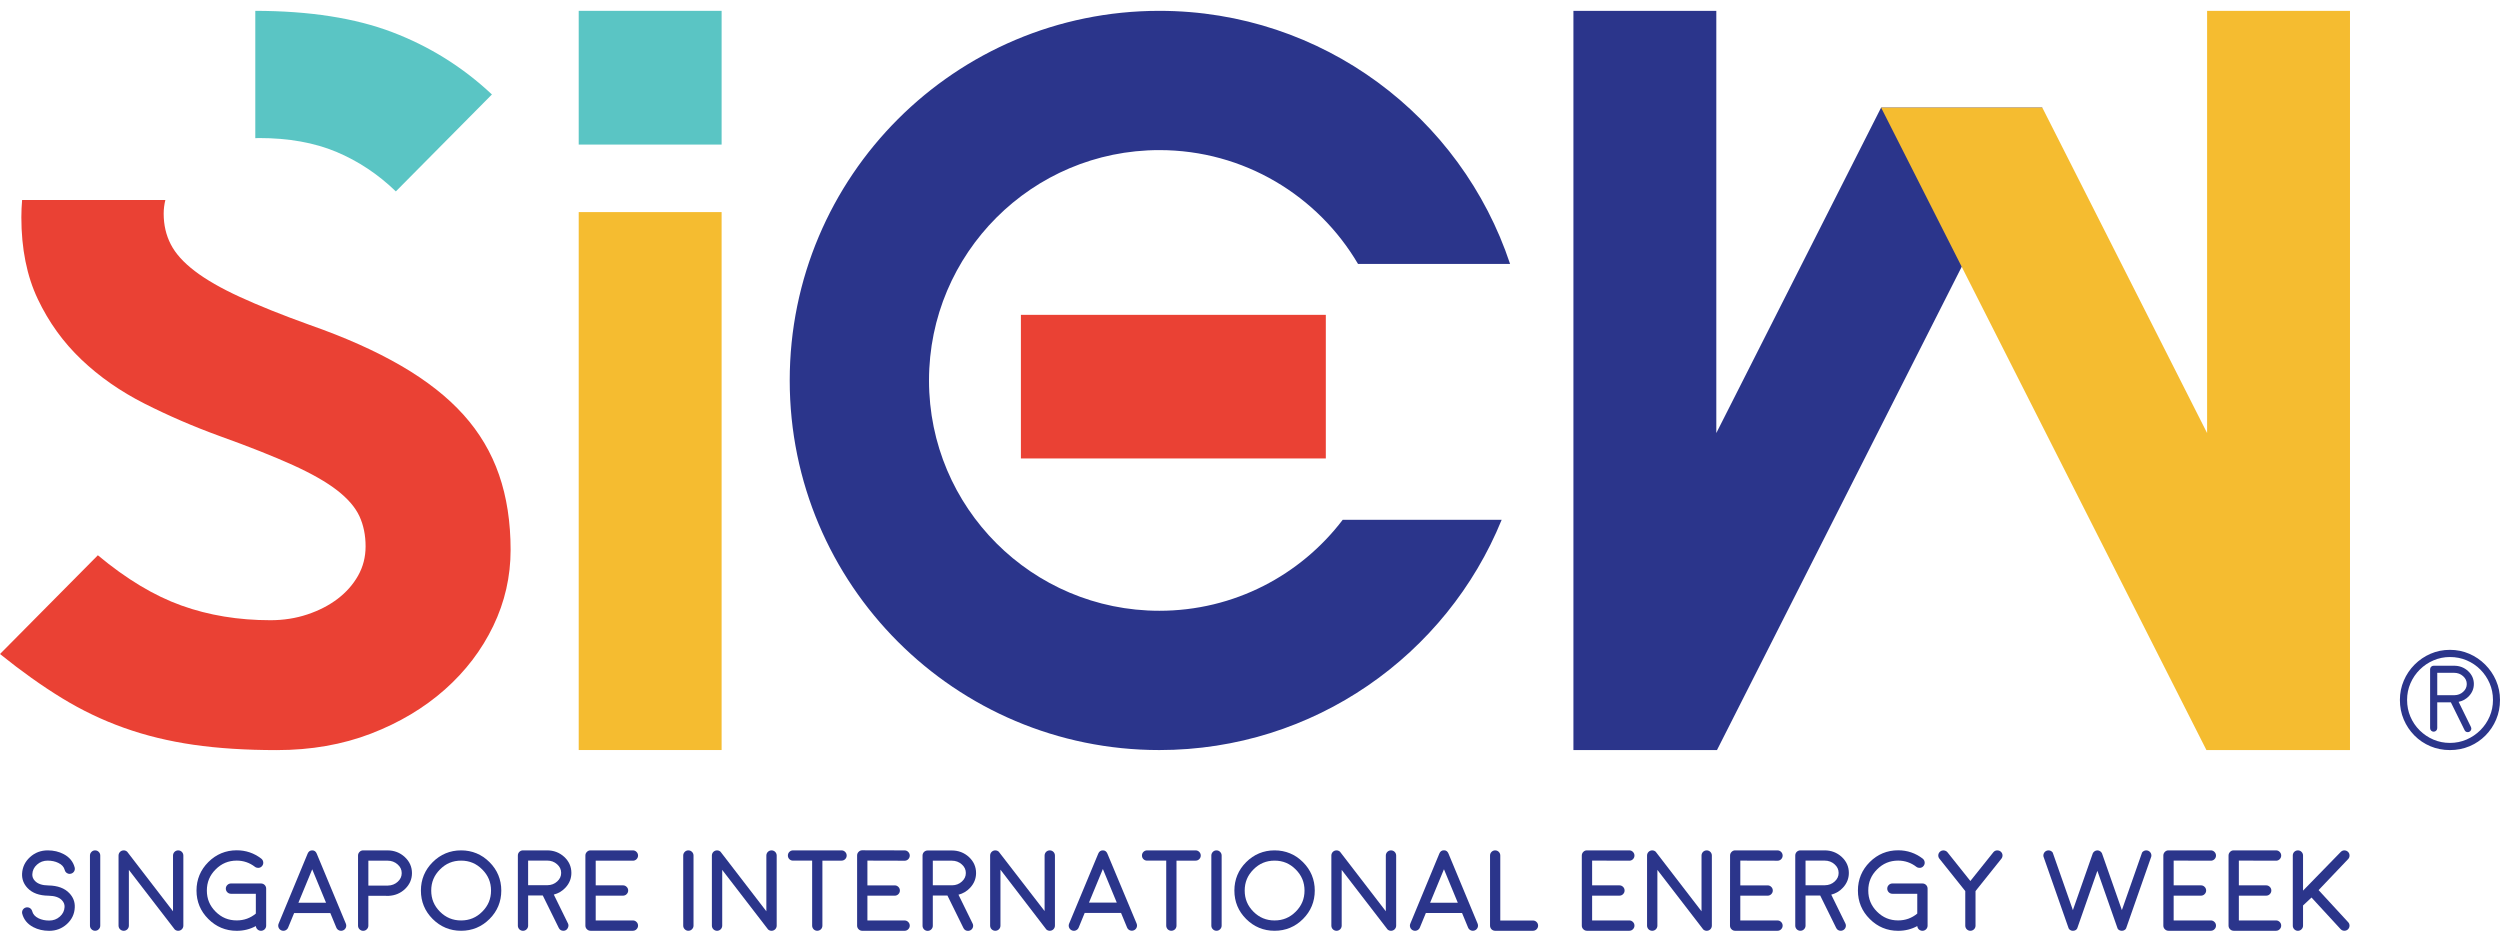 <svg width="223" height="84" viewBox="0 0 223 84" fill="none" xmlns="http://www.w3.org/2000/svg">
<path d="M118.263 28.084H91.064V40.894H118.263V28.084Z" fill="#EA4134"/>
<path d="M119.771 46.365C116.02 51.296 110.09 54.481 103.414 54.481C92.064 54.481 82.867 45.285 82.867 33.937C82.867 22.589 92.064 13.389 103.414 13.389C110.969 13.389 117.565 17.47 121.136 23.544H134.7C130.345 10.428 117.988 0.967 103.413 0.967C85.204 0.967 70.443 15.727 70.443 33.936C70.443 52.145 85.204 66.905 103.413 66.905C117.222 66.905 129.043 58.41 133.95 46.364H119.77L119.771 46.365Z" fill="#2B358B"/>
<path d="M153.155 66.905L182.173 9.598H167.794L153.095 38.628V0.967H140.349V66.905H153.155Z" fill="#2B358B"/>
<path d="M196.813 66.905L167.795 9.598H182.174L196.873 38.628V0.967H209.619V66.905H196.813Z" fill="#F5BC30"/>
<path d="M22.772 12.326C22.879 12.323 22.982 12.313 23.09 12.313C25.735 12.313 28.036 12.724 29.993 13.542C31.95 14.364 33.724 15.54 35.31 17.073L43.879 8.426C41.287 5.992 38.325 4.139 34.992 2.87C31.677 1.609 27.605 0.974 22.772 0.967V12.326Z" fill="#5AC5C4"/>
<path d="M44.514 42.35C43.827 40.367 42.769 38.58 41.34 36.994C39.912 35.406 38.059 33.952 35.785 32.63C33.511 31.308 30.786 30.09 27.614 28.98C25.126 28.082 23.05 27.249 21.384 26.48C19.718 25.714 18.381 24.947 17.377 24.179C16.371 23.413 15.657 22.621 15.235 21.798C14.812 20.979 14.6 20.067 14.6 19.061C14.6 18.645 14.652 18.239 14.75 17.84H1.972C1.931 18.346 1.905 18.857 1.905 19.379C1.905 22.182 2.393 24.617 3.372 26.679C4.351 28.742 5.647 30.54 7.261 32.074C8.873 33.61 10.751 34.918 12.894 36.003C15.037 37.087 17.27 38.052 19.599 38.898C22.243 39.848 24.413 40.711 26.106 41.477C27.797 42.244 29.121 42.998 30.073 43.738C31.026 44.478 31.685 45.244 32.057 46.038C32.425 46.833 32.611 47.733 32.611 48.738C32.611 49.691 32.386 50.561 31.938 51.355C31.488 52.15 30.879 52.836 30.113 53.419C29.345 54.002 28.447 54.464 27.415 54.808C26.384 55.152 25.285 55.323 24.123 55.323C21.266 55.323 18.62 54.888 16.188 54.014C13.754 53.143 11.269 51.647 8.729 49.53L0 58.338C1.905 59.872 3.742 61.181 5.515 62.266C7.287 63.351 9.137 64.238 11.068 64.925C12.998 65.614 15.062 66.115 17.257 66.433C19.452 66.751 21.925 66.909 24.677 66.909C27.745 66.909 30.549 66.417 33.088 65.441C35.626 64.462 37.821 63.153 39.674 61.513C41.525 59.872 42.967 57.981 43.999 55.837C45.029 53.697 45.546 51.434 45.546 49.054C45.546 46.568 45.201 44.333 44.514 42.35Z" fill="#EA4134"/>
<path d="M64.368 0.967H51.621V12.896H64.368V0.967Z" fill="#5AC5C4"/>
<path d="M64.368 66.903V65.779V18.919H51.621V65.779V66.903H64.368Z" fill="#F5BC30"/>
<path d="M4.255 76.768C4.611 76.768 4.929 76.836 5.203 76.971C5.516 77.119 5.702 77.328 5.775 77.608C5.805 77.728 5.878 77.825 5.98 77.883C6.051 77.928 6.128 77.951 6.208 77.951C6.25 77.951 6.293 77.943 6.33 77.933C6.45 77.903 6.547 77.83 6.614 77.722C6.674 77.619 6.691 77.499 6.661 77.377C6.524 76.858 6.194 76.456 5.679 76.187C5.263 75.966 4.784 75.853 4.256 75.853C3.645 75.853 3.115 76.055 2.678 76.454C2.236 76.855 1.997 77.353 1.969 77.937C1.948 78.419 2.111 78.848 2.454 79.211C2.872 79.657 3.494 79.888 4.329 79.897C4.88 79.906 5.281 80.042 5.523 80.3C5.693 80.478 5.77 80.675 5.76 80.902C5.743 81.241 5.607 81.521 5.342 81.758C5.075 81.995 4.763 82.113 4.389 82.113C4.032 82.113 3.714 82.047 3.442 81.916C3.129 81.764 2.942 81.554 2.869 81.272C2.839 81.158 2.768 81.063 2.656 80.992C2.583 80.953 2.507 80.933 2.43 80.933L2.336 80.942L2.315 80.948C2.195 80.977 2.097 81.049 2.027 81.162C1.967 81.271 1.953 81.389 1.983 81.504C2.119 82.023 2.449 82.425 2.965 82.699C3.382 82.917 3.86 83.029 4.388 83.029C4.998 83.029 5.529 82.825 5.966 82.427C6.409 82.024 6.646 81.525 6.669 80.945C6.694 80.464 6.533 80.036 6.189 79.675C5.77 79.229 5.148 78.996 4.314 78.982C3.764 78.975 3.363 78.839 3.12 78.58C2.949 78.403 2.872 78.205 2.883 77.981C2.899 77.641 3.036 77.359 3.301 77.123C3.568 76.885 3.88 76.767 4.255 76.767L4.255 76.768Z" fill="#2B358B"/>
<path d="M8.484 75.853C8.356 75.853 8.242 75.901 8.164 75.986C8.072 76.073 8.024 76.186 8.024 76.314V82.565C8.024 82.691 8.072 82.804 8.156 82.884C8.243 82.976 8.356 83.025 8.483 83.025C8.611 83.025 8.725 82.976 8.804 82.891C8.896 82.804 8.943 82.691 8.943 82.565V76.314C8.943 76.186 8.895 76.073 8.811 75.993C8.725 75.901 8.611 75.853 8.483 75.853H8.484Z" fill="#2B358B"/>
<path d="M61.402 75.853C61.274 75.853 61.161 75.901 61.082 75.986C60.99 76.073 60.943 76.186 60.943 76.314V82.565C60.943 82.691 60.991 82.804 61.075 82.884C61.162 82.976 61.274 83.025 61.402 83.025C61.53 83.025 61.643 82.976 61.722 82.891C61.814 82.804 61.862 82.691 61.862 82.565V76.314C61.862 76.186 61.814 76.073 61.73 75.993C61.643 75.901 61.53 75.853 61.402 75.853Z" fill="#2B358B"/>
<path d="M75.062 75.853H70.739C70.614 75.853 70.5 75.901 70.41 75.99C70.323 76.076 70.279 76.188 70.279 76.313C70.279 76.438 70.323 76.552 70.414 76.64C70.504 76.726 70.613 76.768 70.739 76.768H72.443V82.564C72.443 82.687 72.487 82.799 72.578 82.895C72.667 82.98 72.777 83.025 72.898 83.025C73.022 83.025 73.134 82.98 73.231 82.888C73.315 82.799 73.358 82.687 73.358 82.565V76.769H75.063C75.188 76.769 75.3 76.724 75.383 76.641C75.475 76.553 75.524 76.44 75.524 76.314C75.524 76.188 75.475 76.075 75.391 75.993C75.303 75.901 75.19 75.853 75.063 75.853H75.062Z" fill="#2B358B"/>
<path d="M80.691 76.777C80.816 76.777 80.927 76.731 81.013 76.644C81.103 76.554 81.151 76.441 81.151 76.316C81.151 76.194 81.103 76.083 81.017 75.996C80.93 75.903 80.817 75.855 80.691 75.855L76.9 75.846C76.782 75.846 76.674 75.895 76.593 75.98C76.501 76.066 76.454 76.179 76.454 76.307V82.567C76.454 82.694 76.502 82.808 76.586 82.887C76.674 82.979 76.787 83.027 76.914 83.027H80.691C80.817 83.027 80.93 82.978 81.01 82.893C81.102 82.806 81.151 82.693 81.151 82.567C81.151 82.44 81.102 82.327 81.017 82.246C80.93 82.154 80.817 82.105 80.691 82.105H77.373V79.895H79.81C79.936 79.895 80.049 79.847 80.131 79.763C80.223 79.675 80.27 79.562 80.27 79.436C80.27 79.308 80.222 79.195 80.137 79.115C80.049 79.023 79.936 78.976 79.81 78.976H77.373V76.767L80.691 76.776V76.777Z" fill="#2B358B"/>
<path d="M56.454 76.775C56.579 76.775 56.69 76.728 56.777 76.642C56.867 76.552 56.914 76.439 56.914 76.314C56.914 76.192 56.867 76.081 56.781 75.993C56.693 75.901 56.58 75.853 56.455 75.853H52.663C52.545 75.853 52.437 75.901 52.356 75.986C52.265 76.073 52.217 76.177 52.217 76.305V82.564C52.217 82.692 52.265 82.805 52.35 82.885C52.437 82.977 52.55 83.025 52.677 83.025H56.454C56.58 83.025 56.693 82.976 56.774 82.891C56.866 82.804 56.914 82.69 56.914 82.564C56.914 82.438 56.865 82.325 56.781 82.243C56.693 82.151 56.58 82.103 56.454 82.103H53.137V79.893H55.573C55.699 79.893 55.812 79.845 55.894 79.76C55.986 79.673 56.034 79.56 56.034 79.434C56.034 79.306 55.985 79.193 55.9 79.113C55.813 79.021 55.7 78.973 55.573 78.973H53.137V76.773L56.454 76.774V76.775Z" fill="#2B358B"/>
<path d="M34.566 75.853H32.397C32.269 75.853 32.157 75.9 32.077 75.984C31.985 76.072 31.936 76.185 31.936 76.313V82.568C31.936 82.695 31.984 82.808 32.069 82.889C32.156 82.981 32.269 83.029 32.396 83.029C32.523 83.029 32.636 82.98 32.716 82.895C32.808 82.808 32.857 82.695 32.857 82.568V79.908L34.394 79.907L34.441 79.909L34.586 79.912L34.643 79.911L34.689 79.909C35.257 79.877 35.745 79.668 36.143 79.283C36.545 78.893 36.748 78.421 36.748 77.885C36.748 77.324 36.532 76.841 36.107 76.448C35.682 76.054 35.163 75.855 34.565 75.855L34.566 75.853ZM32.858 76.772H34.566C34.921 76.772 35.217 76.882 35.468 77.106C35.713 77.321 35.833 77.576 35.833 77.883C35.833 78.183 35.716 78.434 35.476 78.653C35.234 78.873 34.948 78.984 34.605 78.993H32.858L32.858 76.772Z" fill="#2B358B"/>
<path d="M41.13 75.853C40.145 75.853 39.292 76.207 38.595 76.904C37.898 77.6 37.545 78.453 37.545 79.44C37.545 80.426 37.898 81.28 38.595 81.975C39.293 82.671 40.145 83.025 41.13 83.025C42.114 83.025 42.967 82.671 43.665 81.975C44.362 81.279 44.715 80.425 44.715 79.44C44.715 78.454 44.362 77.6 43.665 76.904C42.967 76.207 42.114 75.853 41.13 75.853ZM41.13 82.104C40.387 82.104 39.771 81.848 39.246 81.323C38.72 80.797 38.465 80.181 38.465 79.439C38.465 78.697 38.72 78.081 39.247 77.555C39.772 77.025 40.388 76.768 41.13 76.768C41.873 76.768 42.487 77.025 43.014 77.555C43.543 78.081 43.8 78.699 43.8 79.439C43.8 80.18 43.543 80.797 43.014 81.323C42.489 81.848 41.872 82.104 41.13 82.104Z" fill="#2B358B"/>
<path d="M23.282 78.805H20.608C20.483 78.805 20.369 78.852 20.283 78.938C20.191 79.025 20.143 79.138 20.143 79.264C20.143 79.391 20.19 79.504 20.283 79.596C20.374 79.682 20.484 79.725 20.608 79.725H22.821V81.49C22.337 81.895 21.764 82.101 21.117 82.101C20.375 82.101 19.759 81.846 19.233 81.32C18.707 80.795 18.452 80.179 18.452 79.437C18.452 78.694 18.707 78.078 19.234 77.552C19.759 77.024 20.376 76.766 21.117 76.766C21.719 76.766 22.265 76.953 22.745 77.323C22.824 77.382 22.911 77.412 23.054 77.412H23.078C23.204 77.399 23.312 77.337 23.385 77.239C23.467 77.138 23.499 77.016 23.479 76.893C23.464 76.772 23.404 76.667 23.303 76.587C22.664 76.096 21.929 75.846 21.117 75.846C20.132 75.846 19.279 76.2 18.582 76.897C17.883 77.596 17.528 78.451 17.528 79.437C17.528 80.423 17.882 81.277 18.581 81.972C19.279 82.672 20.132 83.028 21.117 83.028C21.736 83.028 22.308 82.886 22.823 82.604C22.831 82.714 22.875 82.812 22.954 82.89C23.044 82.979 23.157 83.027 23.282 83.027C23.407 83.027 23.52 82.979 23.61 82.89C23.696 82.803 23.742 82.691 23.742 82.567V79.265C23.742 79.14 23.696 79.029 23.61 78.941C23.52 78.852 23.407 78.806 23.282 78.806L23.282 78.805Z" fill="#2B358B"/>
<path d="M50.967 77.863C50.967 77.307 50.753 76.827 50.331 76.435C49.909 76.049 49.395 75.853 48.804 75.853H46.649C46.529 75.853 46.418 75.897 46.326 75.984C46.239 76.071 46.193 76.183 46.193 76.307V82.572C46.193 82.691 46.238 82.802 46.328 82.897C46.417 82.982 46.528 83.027 46.649 83.027C46.775 83.027 46.887 82.982 46.972 82.894C47.062 82.805 47.109 82.694 47.109 82.572V79.874H48.415L49.843 82.77C49.923 82.934 50.068 83.026 50.253 83.026C50.324 83.026 50.392 83.01 50.454 82.98C50.564 82.926 50.636 82.823 50.678 82.706C50.718 82.588 50.717 82.48 50.662 82.37L49.399 79.797C49.81 79.691 50.161 79.482 50.446 79.171C50.793 78.796 50.967 78.356 50.967 77.863ZM49.703 78.624C49.465 78.843 49.181 78.953 48.837 78.959H47.108V76.764H48.803C49.156 76.764 49.447 76.872 49.696 77.095C49.938 77.31 50.055 77.562 50.055 77.864C50.055 78.16 49.941 78.41 49.702 78.625L49.703 78.624Z" fill="#2B358B"/>
<path d="M197.207 76.775C197.332 76.775 197.443 76.728 197.53 76.642C197.62 76.552 197.667 76.439 197.667 76.314C197.667 76.192 197.619 76.081 197.534 75.993C197.446 75.901 197.333 75.853 197.207 75.853H193.416C193.298 75.853 193.19 75.901 193.109 75.986C193.018 76.073 192.97 76.185 192.97 76.313V82.564C192.97 82.692 193.018 82.805 193.103 82.885C193.19 82.977 193.303 83.025 193.43 83.025H197.207C197.333 83.025 197.446 82.976 197.527 82.891C197.619 82.804 197.667 82.69 197.667 82.564C197.667 82.438 197.619 82.325 197.534 82.243C197.447 82.151 197.334 82.103 197.207 82.103H193.89V79.893H196.327C196.453 79.893 196.566 79.845 196.647 79.76C196.739 79.673 196.788 79.56 196.788 79.434C196.788 79.306 196.739 79.193 196.655 79.113C196.567 79.021 196.454 78.973 196.327 78.973H193.891V76.765L197.208 76.774L197.207 76.775Z" fill="#2B358B"/>
<path d="M164.918 77.867C164.918 77.31 164.704 76.829 164.28 76.436C163.858 76.049 163.344 75.853 162.752 75.853H160.593C160.473 75.853 160.362 75.897 160.27 75.984C160.183 76.071 160.137 76.183 160.137 76.308V82.57C160.137 82.689 160.181 82.8 160.272 82.895C160.361 82.979 160.472 83.025 160.593 83.025C160.72 83.025 160.832 82.979 160.916 82.892C161.006 82.803 161.054 82.692 161.054 82.57V79.879H162.362L163.785 82.768C163.865 82.933 164.01 83.025 164.195 83.025C164.267 83.025 164.335 83.008 164.396 82.978C164.507 82.924 164.586 82.833 164.628 82.716C164.668 82.598 164.66 82.478 164.605 82.367L163.347 79.803C163.758 79.697 164.11 79.487 164.395 79.175C164.742 78.8 164.918 78.36 164.918 77.866L164.918 77.867ZM163.653 78.629C163.414 78.848 163.128 78.958 162.785 78.964H161.054V76.766H162.752C163.104 76.766 163.396 76.874 163.646 77.097C163.888 77.313 164.006 77.564 164.006 77.867C164.006 78.163 163.891 78.413 163.653 78.629Z" fill="#2B358B"/>
<path d="M158.552 76.777C158.677 76.777 158.789 76.73 158.876 76.644C158.965 76.554 159.012 76.441 159.012 76.316C159.012 76.194 158.965 76.082 158.879 75.995C158.792 75.903 158.679 75.855 158.553 75.855L154.768 75.853C154.65 75.853 154.542 75.901 154.461 75.986C154.37 76.073 154.322 76.185 154.322 76.313L154.315 82.566C154.315 82.694 154.363 82.807 154.448 82.887C154.535 82.979 154.648 83.026 154.775 83.026H158.552C158.679 83.026 158.791 82.978 158.872 82.893C158.964 82.805 159.012 82.692 159.012 82.566C159.012 82.44 158.964 82.327 158.879 82.245C158.792 82.153 158.679 82.105 158.552 82.105H155.235V79.895H157.672C157.798 79.895 157.911 79.846 157.992 79.762C158.084 79.675 158.133 79.562 158.133 79.436C158.133 79.308 158.084 79.194 157.999 79.115C157.912 79.023 157.799 78.975 157.672 78.975H155.236V76.767L158.553 76.775L158.552 76.777Z" fill="#2B358B"/>
<path d="M171.48 78.805H168.807C168.681 78.805 168.567 78.852 168.482 78.938C168.39 79.025 168.342 79.138 168.342 79.264C168.342 79.391 168.389 79.504 168.482 79.596C168.573 79.682 168.682 79.725 168.807 79.725H171.02V81.49C170.535 81.895 169.962 82.101 169.316 82.101C168.573 82.101 167.958 81.846 167.431 81.32C166.906 80.795 166.65 80.179 166.65 79.437C166.65 78.694 166.906 78.078 167.433 77.552C167.958 77.024 168.575 76.766 169.316 76.766C169.917 76.766 170.464 76.953 170.943 77.323C171.022 77.382 171.11 77.412 171.253 77.412H171.277C171.404 77.399 171.51 77.337 171.584 77.239C171.665 77.138 171.698 77.016 171.678 76.893C171.663 76.772 171.602 76.667 171.502 76.587C170.863 76.096 170.127 75.846 169.316 75.846C168.331 75.846 167.477 76.2 166.781 76.897C166.081 77.596 165.726 78.451 165.726 79.437C165.726 80.423 166.081 81.277 166.781 81.972C167.479 82.672 168.331 83.028 169.317 83.028C169.935 83.028 170.508 82.886 171.022 82.604C171.031 82.714 171.075 82.812 171.153 82.89C171.243 82.979 171.357 83.027 171.482 83.027C171.607 83.027 171.72 82.979 171.809 82.89C171.895 82.803 171.941 82.691 171.941 82.567V79.265C171.941 79.14 171.895 79.029 171.809 78.941C171.72 78.852 171.607 78.806 171.482 78.806L171.48 78.805Z" fill="#2B358B"/>
<path d="M203.024 76.775C203.149 76.775 203.26 76.728 203.346 76.642C203.436 76.552 203.483 76.439 203.483 76.314C203.483 76.192 203.436 76.081 203.35 75.993C203.263 75.901 203.15 75.853 203.024 75.853H199.233C199.114 75.853 199.005 75.901 198.926 75.986C198.834 76.073 198.786 76.185 198.786 76.313V82.564C198.786 82.692 198.834 82.805 198.918 82.885C199.005 82.977 199.119 83.025 199.247 83.025H203.024C203.15 83.025 203.263 82.976 203.343 82.891C203.435 82.804 203.482 82.69 203.482 82.564C203.482 82.438 203.434 82.325 203.35 82.243C203.262 82.151 203.149 82.103 203.023 82.103H199.706V79.893H202.142C202.269 79.893 202.382 79.845 202.463 79.76C202.555 79.673 202.603 79.56 202.603 79.434C202.603 79.306 202.554 79.193 202.47 79.113C202.382 79.021 202.269 78.973 202.143 78.973H199.706V76.765L203.024 76.774V76.775Z" fill="#2B358B"/>
<path d="M178.134 75.854C178.127 75.854 178.121 75.856 178.114 75.856C177.991 75.867 177.883 75.925 177.804 76.025L175.757 78.585L173.715 76.025C173.634 75.925 173.525 75.867 173.347 75.853C173.245 75.853 173.153 75.885 173.07 75.951C172.971 76.029 172.911 76.135 172.895 76.264C172.886 76.386 172.919 76.5 172.995 76.595L175.302 79.483V82.566C175.302 82.691 175.347 82.802 175.433 82.89C175.523 82.979 175.635 83.026 175.757 83.026C175.882 83.026 175.996 82.978 176.086 82.888C176.172 82.802 176.217 82.691 176.217 82.566V79.483L178.525 76.595C178.599 76.5 178.633 76.386 178.623 76.255C178.607 76.135 178.548 76.029 178.448 75.95C178.369 75.888 178.28 75.855 178.134 75.855L178.134 75.854Z" fill="#2B358B"/>
<path d="M145.334 76.775C145.459 76.775 145.57 76.728 145.657 76.642C145.746 76.552 145.794 76.439 145.794 76.314C145.794 76.192 145.746 76.081 145.66 75.993C145.573 75.901 145.46 75.853 145.335 75.853H141.542C141.425 75.853 141.317 75.901 141.235 75.986C141.145 76.073 141.097 76.185 141.097 76.313V82.564C141.097 82.692 141.145 82.805 141.229 82.885C141.317 82.977 141.43 83.025 141.556 83.025H145.333C145.46 83.025 145.573 82.976 145.654 82.891C145.746 82.804 145.794 82.69 145.794 82.564C145.794 82.438 145.746 82.325 145.66 82.243C145.573 82.151 145.46 82.103 145.334 82.103H142.017V79.893H144.453C144.579 79.893 144.693 79.845 144.774 79.76C144.866 79.673 144.913 79.56 144.913 79.434C144.913 79.306 144.865 79.193 144.78 79.113C144.694 79.021 144.581 78.973 144.453 78.973H142.017V76.765L145.334 76.774V76.775Z" fill="#2B358B"/>
<path d="M209.45 82.254L206.818 79.397L209.456 76.628C209.541 76.536 209.583 76.422 209.578 76.303C209.578 76.178 209.53 76.067 209.438 75.981C209.349 75.897 209.237 75.853 209.107 75.853H209.106C208.985 75.858 208.877 75.907 208.791 75.997L205.431 79.444V76.309C205.431 76.187 205.384 76.075 205.294 75.986C205.208 75.898 205.097 75.853 204.971 75.853C204.85 75.853 204.74 75.898 204.645 75.989C204.559 76.079 204.517 76.186 204.517 76.309V82.567C204.517 82.693 204.561 82.805 204.648 82.891C204.737 82.981 204.849 83.028 204.971 83.028C205.098 83.028 205.211 82.979 205.291 82.895C205.384 82.808 205.431 82.695 205.431 82.567V80.768L206.186 80.059L208.79 82.887C208.88 82.976 208.994 83.024 209.119 83.024C209.24 83.024 209.347 82.98 209.434 82.901C209.524 82.815 209.574 82.703 209.578 82.573C209.578 82.446 209.532 82.334 209.45 82.254V82.254Z" fill="#2B358B"/>
<path d="M106.646 75.853H102.322C102.197 75.853 102.084 75.901 101.994 75.99C101.907 76.076 101.863 76.188 101.863 76.313C101.863 76.438 101.908 76.552 101.998 76.64C102.088 76.726 102.197 76.768 102.323 76.768H104.027V82.564C104.027 82.687 104.072 82.799 104.162 82.895C104.251 82.98 104.362 83.025 104.483 83.025C104.606 83.025 104.719 82.98 104.816 82.888C104.899 82.799 104.943 82.687 104.943 82.565V76.769H106.647C106.773 76.769 106.885 76.724 106.968 76.641C107.06 76.553 107.108 76.44 107.108 76.314C107.108 76.188 107.06 76.075 106.975 75.993C106.888 75.901 106.775 75.853 106.648 75.853H106.646Z" fill="#2B358B"/>
<path d="M87.065 77.873C87.065 77.316 86.85 76.836 86.428 76.445C86.005 76.058 85.492 75.862 84.901 75.862H82.747C82.626 75.862 82.516 75.906 82.424 75.993C82.337 76.08 82.291 76.192 82.291 76.317V82.578C82.291 82.697 82.335 82.809 82.426 82.904C82.515 82.988 82.625 83.034 82.747 83.034C82.872 83.034 82.984 82.988 83.07 82.901C83.159 82.812 83.207 82.7 83.207 82.578V79.884H84.512L85.938 82.778C86.017 82.942 86.164 83.034 86.348 83.034C86.419 83.034 86.487 83.017 86.549 82.987C86.659 82.933 86.739 82.842 86.78 82.725C86.82 82.608 86.812 82.487 86.756 82.377L85.496 79.808C85.906 79.702 86.258 79.493 86.543 79.181C86.889 78.806 87.065 78.367 87.065 77.874V77.873ZM85.8 78.634C85.563 78.852 85.278 78.962 84.935 78.968H83.207V76.773H84.901C85.254 76.773 85.545 76.882 85.794 77.105C86.035 77.32 86.153 77.571 86.153 77.873C86.153 78.169 86.038 78.419 85.8 78.634L85.8 78.634Z" fill="#2B358B"/>
<path d="M136.738 82.11H133.825V76.312C133.825 76.189 133.78 76.078 133.694 75.99C133.604 75.9 133.492 75.853 133.37 75.853C133.245 75.853 133.131 75.9 133.043 75.99C132.957 76.076 132.911 76.188 132.911 76.312V82.565C132.911 82.688 132.955 82.799 133.046 82.896C133.135 82.98 133.247 83.026 133.37 83.026H136.739C136.864 83.026 136.975 82.979 137.062 82.893C137.152 82.803 137.199 82.69 137.199 82.565C137.199 82.443 137.152 82.331 137.061 82.241C136.974 82.155 136.863 82.11 136.739 82.11L136.738 82.11Z" fill="#2B358B"/>
<path d="M108.511 75.853C108.383 75.853 108.269 75.901 108.191 75.986C108.099 76.073 108.051 76.186 108.051 76.314V82.565C108.051 82.691 108.099 82.804 108.183 82.884C108.27 82.976 108.383 83.025 108.511 83.025C108.639 83.025 108.752 82.976 108.831 82.891C108.923 82.804 108.971 82.691 108.971 82.565V76.314C108.971 76.186 108.922 76.073 108.838 75.993C108.752 75.901 108.639 75.853 108.511 75.853Z" fill="#2B358B"/>
<path d="M113.692 75.853C112.708 75.853 111.855 76.207 111.157 76.904C110.46 77.6 110.107 78.453 110.107 79.44C110.107 80.426 110.46 81.28 111.157 81.975C111.855 82.671 112.707 83.025 113.692 83.025C114.677 83.025 115.53 82.671 116.227 81.975C116.924 81.279 117.277 80.425 117.277 79.44C117.277 78.454 116.924 77.6 116.227 76.904C115.529 76.207 114.677 75.853 113.692 75.853ZM113.692 82.104C112.949 82.104 112.333 81.848 111.808 81.323C111.283 80.797 111.027 80.181 111.027 79.439C111.027 78.697 111.283 78.081 111.809 77.555C112.334 77.025 112.95 76.768 113.693 76.768C114.435 76.768 115.05 77.025 115.577 77.555C116.105 78.081 116.363 78.699 116.363 79.439C116.363 80.18 116.105 80.797 115.577 81.323C115.051 81.848 114.435 82.104 113.693 82.104H113.692Z" fill="#2B358B"/>
<path d="M30.85 82.392L28.248 76.134C28.173 75.952 28.036 75.848 27.851 75.853C27.666 75.848 27.52 75.952 27.445 76.134L24.852 82.392C24.755 82.627 24.866 82.895 25.101 82.992C25.335 83.089 25.603 82.978 25.7 82.744L26.237 81.444H29.464L30.002 82.744C30.099 82.978 30.367 83.089 30.602 82.992C30.836 82.896 30.947 82.627 30.85 82.393V82.392ZM26.616 80.526L27.85 77.542L29.084 80.526H26.616Z" fill="#2B358B"/>
<path d="M131.804 82.392L129.199 76.127C129.124 75.945 128.986 75.841 128.801 75.847C128.616 75.841 128.469 75.945 128.394 76.127L125.799 82.392C125.701 82.626 125.813 82.895 126.048 82.992C126.282 83.088 126.551 82.978 126.649 82.742L127.186 81.442H130.416L130.954 82.742C131.051 82.977 131.32 83.088 131.554 82.99C131.79 82.894 131.9 82.626 131.804 82.392ZM127.566 80.525L128.801 77.537L130.036 80.525H127.566Z" fill="#2B358B"/>
<path d="M101.387 82.383L98.775 76.135C98.699 75.953 98.562 75.848 98.376 75.853C98.19 75.848 98.043 75.953 97.968 76.135L95.365 82.39C95.267 82.626 95.379 82.895 95.615 82.992C95.849 83.09 96.119 82.978 96.217 82.742L96.755 81.431H99.996L100.535 82.736C100.632 82.972 100.902 83.083 101.137 82.985C101.373 82.889 101.484 82.619 101.387 82.384L101.387 82.383ZM97.137 80.511L98.376 77.515L99.615 80.511H97.138H97.137Z" fill="#2B358B"/>
<path d="M15.895 75.853C15.639 75.853 15.433 76.06 15.433 76.314V81.287L11.348 75.977C11.266 75.901 11.158 75.853 11.036 75.853C10.78 75.853 10.574 76.059 10.574 76.313V82.567C10.574 82.822 10.78 83.027 11.036 83.027C11.29 83.027 11.495 82.822 11.496 82.567V77.595L15.586 82.907C15.668 82.981 15.776 83.027 15.895 83.027C16.149 83.027 16.355 82.822 16.355 82.567V76.313C16.355 76.059 16.149 75.853 15.895 75.853Z" fill="#2B358B"/>
<path d="M68.821 75.853C68.565 75.853 68.359 76.06 68.359 76.314V81.287L64.274 75.977C64.192 75.901 64.084 75.853 63.962 75.853C63.706 75.853 63.5 76.059 63.5 76.313V82.567C63.5 82.822 63.706 83.027 63.962 83.027C64.216 83.027 64.421 82.822 64.422 82.567V77.595L68.512 82.907C68.594 82.981 68.702 83.027 68.821 83.027C69.076 83.027 69.281 82.822 69.281 82.567V76.313C69.281 76.059 69.075 75.853 68.821 75.853Z" fill="#2B358B"/>
<path d="M93.64 75.853C93.385 75.853 93.178 76.06 93.178 76.314V81.267L89.093 75.977C89.011 75.901 88.903 75.853 88.781 75.853C88.525 75.853 88.319 76.059 88.319 76.313V82.567C88.319 82.822 88.525 83.026 88.781 83.026C89.035 83.026 89.241 82.822 89.241 82.567V77.576L93.332 82.907C93.413 82.98 93.521 83.026 93.64 83.026C93.895 83.026 94.1 82.822 94.1 82.567V76.313C94.1 76.059 93.894 75.853 93.64 75.853Z" fill="#2B358B"/>
<path d="M124.078 75.853C123.822 75.853 123.615 76.06 123.615 76.314V81.287L119.531 75.977C119.449 75.901 119.34 75.853 119.219 75.853C118.963 75.853 118.757 76.059 118.757 76.313V82.567C118.757 82.822 118.963 83.027 119.219 83.027C119.472 83.027 119.678 82.822 119.679 82.567V77.595L123.769 82.907C123.851 82.981 123.959 83.027 124.078 83.027C124.332 83.027 124.538 82.822 124.538 82.567V76.313C124.538 76.059 124.332 75.853 124.078 75.853Z" fill="#2B358B"/>
<path d="M152.238 75.853C151.982 75.853 151.776 76.06 151.776 76.314V81.287L147.691 75.977C147.609 75.901 147.501 75.853 147.379 75.853C147.123 75.853 146.917 76.059 146.917 76.313V82.567C146.917 82.822 147.123 83.027 147.379 83.027C147.633 83.027 147.839 82.822 147.839 82.567V77.595L151.929 82.907C152.011 82.981 152.119 83.027 152.238 83.027C152.493 83.027 152.698 82.822 152.698 82.567V76.313C152.698 76.059 152.492 75.853 152.238 75.853Z" fill="#2B358B"/>
<path d="M191.445 75.853C191.29 75.853 191.155 75.93 191.073 76.047L189.272 81.183L187.496 76.115H187.496C187.423 75.964 187.272 75.858 187.093 75.853C187.093 75.853 187.089 75.853 187.087 75.853C187.085 75.853 187.083 75.853 187.08 75.853C186.902 75.859 186.751 75.965 186.678 76.115H186.678L184.902 81.184L183.101 76.047C183.019 75.931 182.884 75.853 182.729 75.853C182.473 75.853 182.268 76.059 182.268 76.313C182.268 76.344 182.272 76.375 182.278 76.405L184.518 82.796C184.522 82.805 184.527 82.814 184.531 82.822C184.541 82.842 184.554 82.861 184.568 82.878C184.574 82.887 184.58 82.893 184.585 82.898C184.637 82.948 184.699 82.986 184.77 83.007C184.771 83.007 184.772 83.008 184.774 83.009C184.779 83.01 184.784 83.012 184.79 83.013C184.827 83.022 184.866 83.027 184.907 83.027C184.991 83.027 185.069 83.006 185.134 82.97C185.144 82.965 185.154 82.959 185.164 82.952C185.165 82.952 185.166 82.951 185.167 82.95C185.219 82.915 185.26 82.869 185.285 82.817L185.307 82.756L187.086 77.676L188.866 82.756L188.887 82.817C188.913 82.869 188.953 82.915 189.006 82.95C189.007 82.951 189.008 82.951 189.009 82.952C189.018 82.959 189.028 82.965 189.039 82.97C189.104 83.006 189.182 83.027 189.266 83.027C189.307 83.027 189.346 83.022 189.383 83.013C189.389 83.012 189.394 83.01 189.399 83.009C189.4 83.009 189.402 83.008 189.403 83.007C189.473 82.986 189.535 82.948 189.587 82.898C189.593 82.894 189.598 82.887 189.604 82.878C189.618 82.861 189.631 82.842 189.641 82.822C189.646 82.814 189.65 82.805 189.654 82.796L191.894 76.405C191.9 76.375 191.905 76.344 191.905 76.313C191.905 76.059 191.699 75.853 191.443 75.853L191.445 75.853Z" fill="#2B358B"/>
<path d="M222.648 60.707C222.412 60.166 222.088 59.691 221.677 59.28C221.266 58.868 220.792 58.547 220.255 58.315C219.718 58.082 219.145 57.966 218.536 57.966C217.919 57.966 217.343 58.082 216.806 58.315C216.27 58.547 215.796 58.868 215.384 59.28C214.974 59.691 214.652 60.166 214.42 60.707C214.188 61.247 214.071 61.822 214.071 62.431C214.071 63.056 214.185 63.638 214.413 64.178C214.642 64.719 214.96 65.194 215.367 65.606C215.774 66.017 216.248 66.337 216.789 66.565C217.329 66.793 217.912 66.907 218.536 66.907C219.159 66.907 219.742 66.793 220.282 66.565C220.823 66.337 221.297 66.017 221.704 65.606C222.111 65.194 222.429 64.719 222.658 64.178C222.886 63.638 223 63.056 223 62.431C223 61.822 222.882 61.248 222.646 60.707H222.648ZM222.076 63.91C221.879 64.371 221.602 64.778 221.249 65.132C220.895 65.485 220.485 65.763 220.021 65.966C219.557 66.167 219.061 66.268 218.536 66.268C218.011 66.268 217.519 66.17 217.058 65.972C216.597 65.774 216.19 65.5 215.836 65.15C215.482 64.8 215.206 64.392 215.008 63.928C214.81 63.464 214.712 62.965 214.712 62.432C214.712 61.907 214.812 61.412 215.014 60.948C215.216 60.483 215.494 60.076 215.848 59.726C216.202 59.375 216.608 59.102 217.069 58.904C217.53 58.706 218.019 58.607 218.536 58.607C219.069 58.607 219.568 58.706 220.032 58.904C220.496 59.102 220.904 59.378 221.254 59.732C221.604 60.086 221.878 60.494 222.076 60.953C222.274 61.414 222.373 61.907 222.373 62.432C222.373 62.957 222.274 63.45 222.076 63.911L222.076 63.91Z" fill="#2B358B"/>
<path d="M220.669 61.016C220.669 60.566 220.495 60.176 220.152 59.858C219.808 59.543 219.389 59.383 218.906 59.383H217.082C216.997 59.383 216.922 59.413 216.857 59.474C216.796 59.535 216.765 59.611 216.765 59.699V64.95C216.765 65.036 216.795 65.111 216.858 65.177C216.988 65.299 217.187 65.296 217.307 65.175C217.37 65.112 217.402 65.036 217.402 64.95V62.649H218.618L219.841 65.129C219.897 65.246 219.996 65.307 220.125 65.307C220.175 65.307 220.222 65.296 220.266 65.275C220.343 65.236 220.397 65.175 220.426 65.092C220.454 65.01 220.449 64.928 220.41 64.85L219.308 62.605C219.678 62.527 219.993 62.35 220.244 62.076C220.525 61.772 220.668 61.415 220.668 61.015L220.669 61.016ZM219.715 61.71C219.503 61.905 219.24 62.007 218.935 62.011H217.403V60.015H218.907C219.217 60.015 219.487 60.115 219.708 60.314C219.928 60.509 220.036 60.739 220.036 61.015C220.036 61.287 219.931 61.514 219.715 61.71V61.71Z" fill="#2B358B"/>
</svg>
